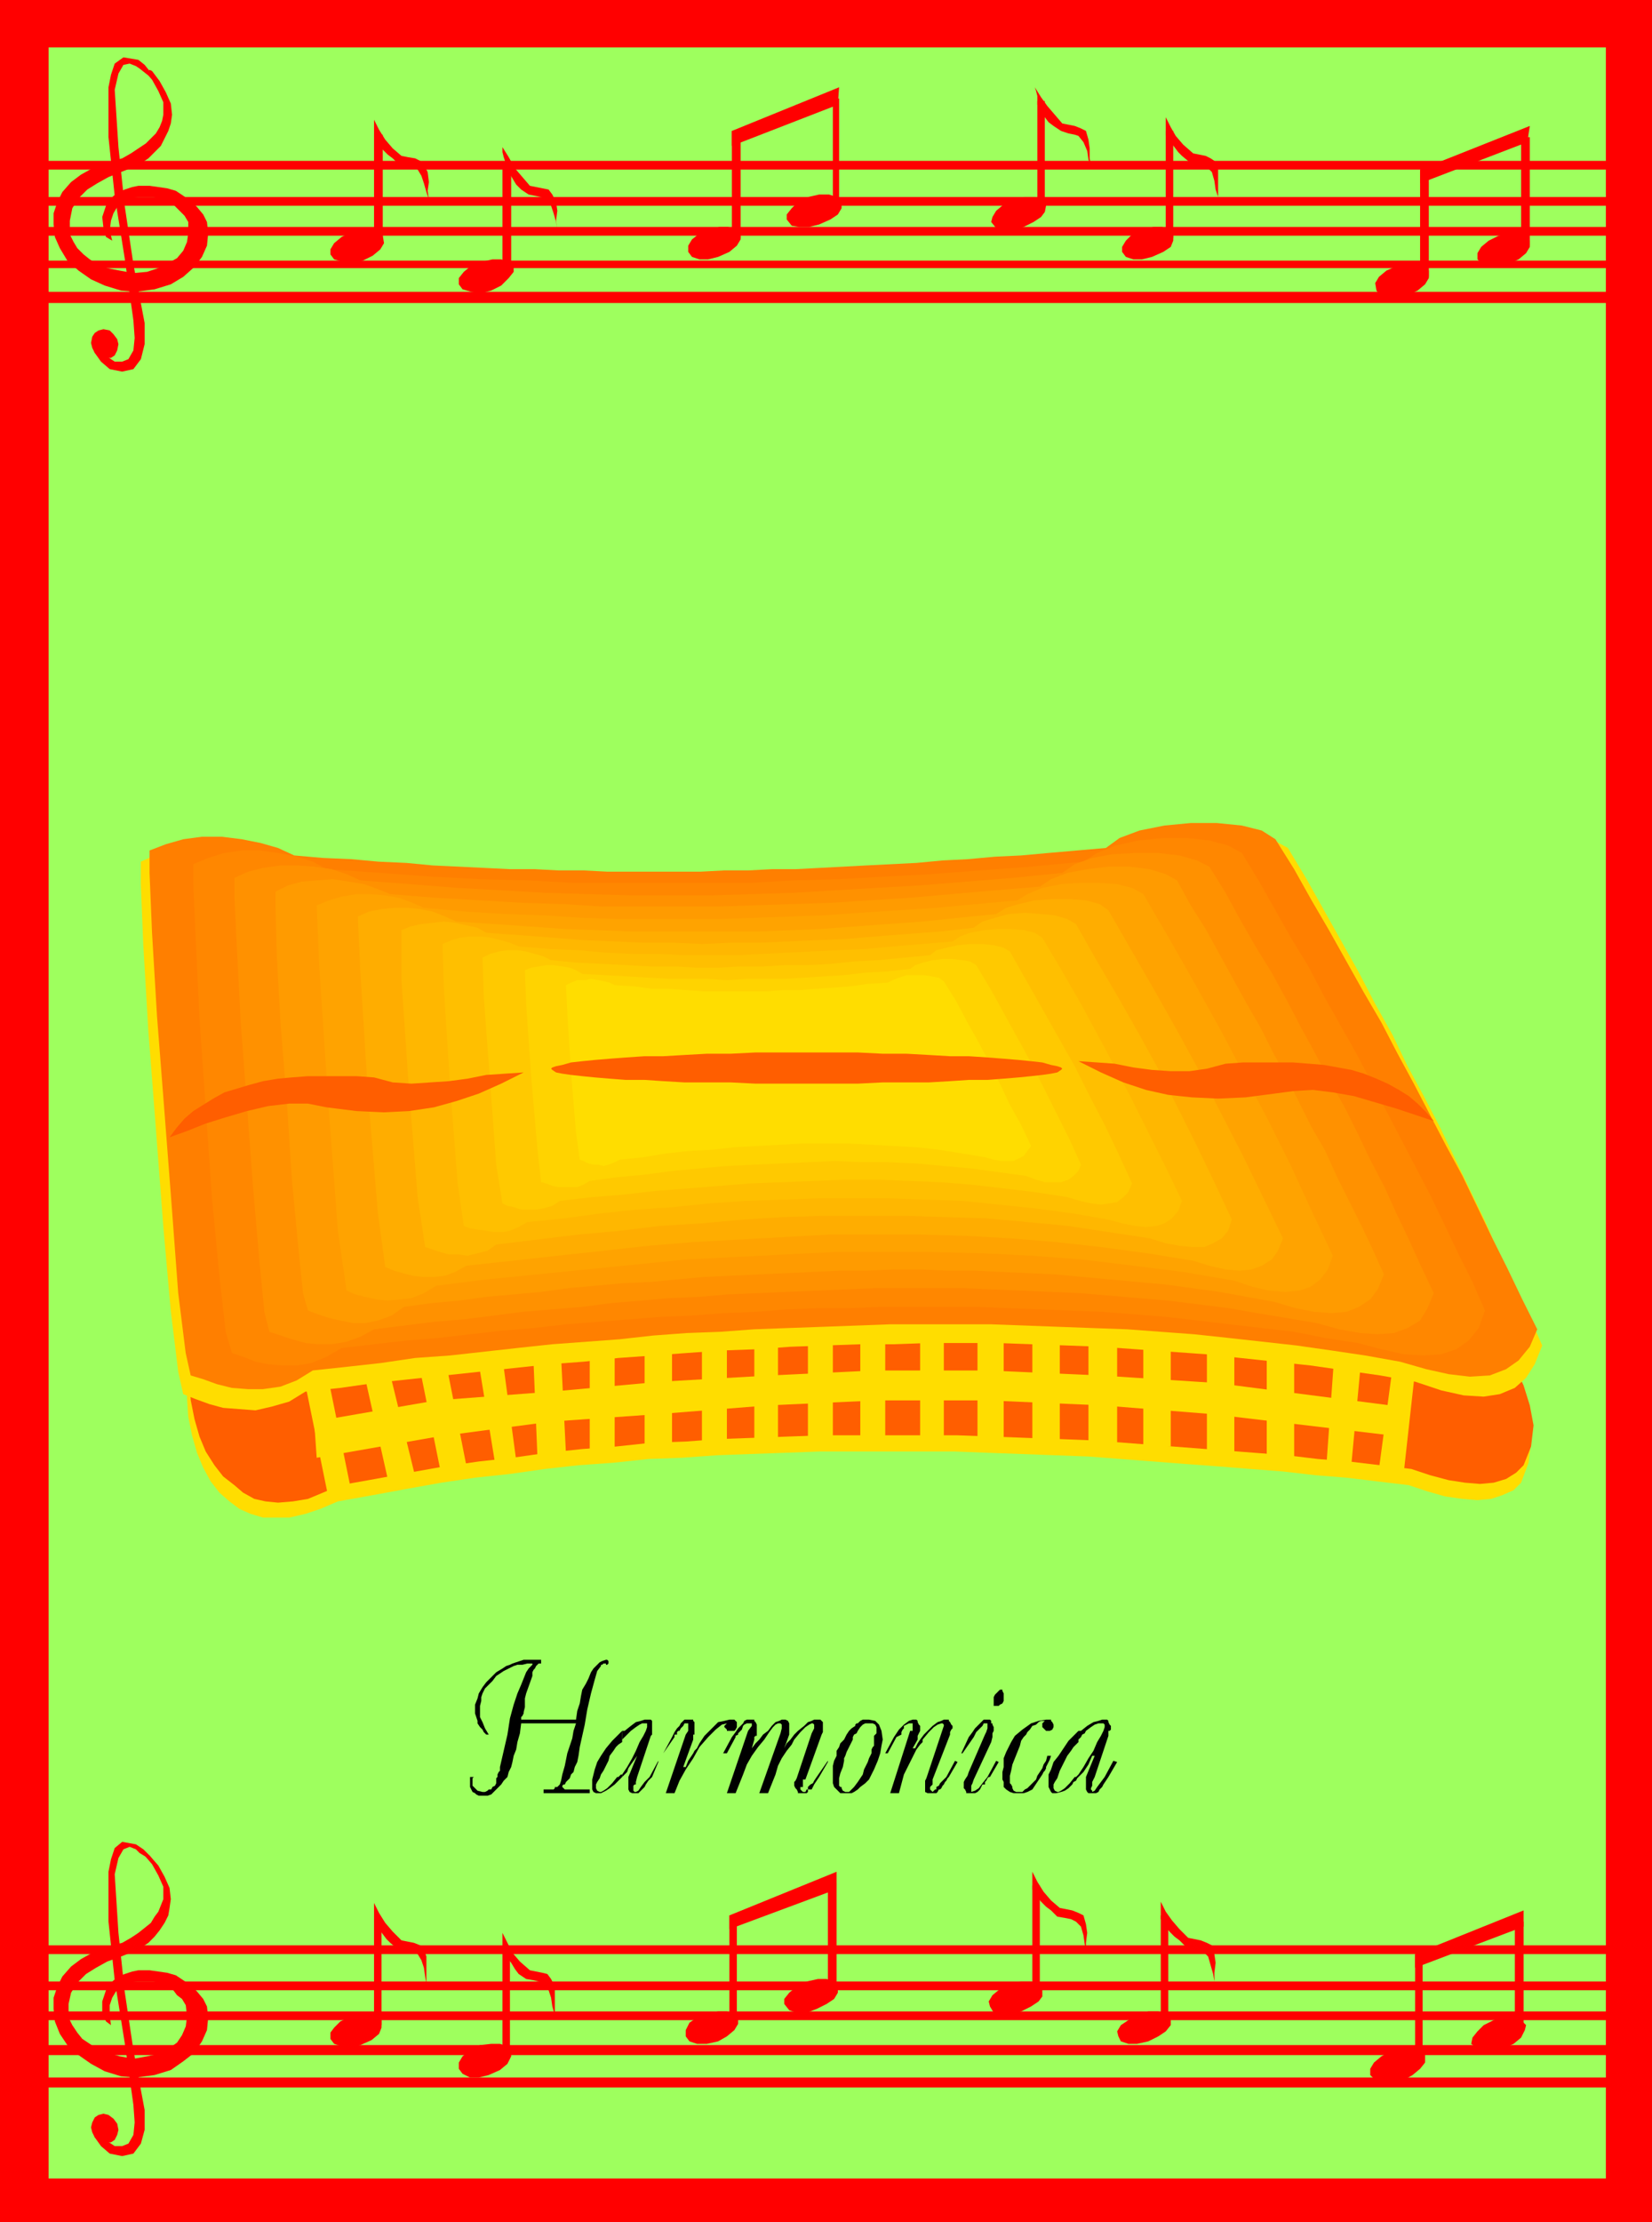 <svg xmlns="http://www.w3.org/2000/svg" fill-rule="evenodd" height="1.782in" preserveAspectRatio="none" stroke-linecap="round" viewBox="0 0 1325 1782" width="127.2"><style>.pen1{stroke:none}.brush2{fill:red}.brush4{fill:#fd0}.brush5{fill:#ff5e00}.brush16{fill:#000}</style><path class="pen1 brush2" d="M0 0h1325v1782H0V0z"/><path class="pen1" style="fill:#9eff5e" d="M39 38h1249v1709H39V38z"/><path class="pen1 brush2" d="m90 193-2-8 1-8 2-6 3-5 5-4 5-3 7-1h12l4 1 5 1 4 2 4 3 4 4 4 4 3 5v9l-1 7-3 7-5 6-7 4-8 4-9 3-11 1-11-2-10-2-8-3-6-4-5-4-5-5-3-5-3-6v-11l2-10 5-8 7-7 8-5 9-5 10-4 10-4 6-3 6-4 5-5 5-5 3-6 3-6 2-6 1-7-1-9-4-9-5-9-6-8-2-1-1 1-1 1-2-1 6 7 5 9 4 9v10l-1 5-2 5-3 5-4 4-4 4-6 4-6 4-7 4-12 3-12 5-9 5-8 6-7 8-4 8-3 9v9l1 10 4 9 6 10 9 8 10 7 11 5 13 4 12 1 15-2 13-4 10-6 9-8 6-8 4-9 1-10-1-9-3-6-5-6-5-5-6-4-6-4-7-2-7-1-7-1h-9l-5 1-6 2-5 2-5 4-3 4-2 3-3 9 1 9 2 7 5 3z"/><path class="pen1 brush2" d="m124 64-1-3-3-4-4-5-5-4-12-2-7 5-3 9-2 10v40l5 47 8 50 7 50 1 14-1 10-4 7-5 2h-6l-6-4-6-4-6-5 2 6 5 7 7 6 10 2 9-2 6-8 3-12v-17l-9-47-7-47-5-47-3-46 3-13 4-7 5-1 5 2 3 2 5 4 4 3 3 2z"/><path class="pen1 brush2" d="m79 265 4-1 5 1 3 3 3 4 1 4-1 5-2 4-3 2h-5l-4-1-4-3-2-4-1-4 1-5 2-3 3-2zm307-55 9-2h7l6 2 4 3v5l-4 5-6 6-8 4-8 2-8-1-7-2-3-4v-5l4-5 6-5 8-3z"/><path class="pen1 brush2" d="M403 132h7v85h-7v-85z"/><path class="pen1 brush2" d="m403 118 5 8 5 9 6 7 6 7 5 1 5 1 5 1 3 4 3 6 1 7-1 8 1 7-1-6-2-7-2-6-4-5-4-2-5-1-5-1-6-4-4-4-3-5-3-5-3-6v-3l-1-3-1-4v-4zm514 66 8-2h7l6 2 3 4v5l-2 5-6 4-9 4-8 2h-7l-6-2-3-4v-4l3-5 5-5 9-4z"/><path class="pen1 brush2" d="M935 105h6v86h-6v-86z"/><path class="pen1 brush2" d="m935 94 4 8 4 7 6 7 8 7 5 1 5 1 4 2 3 2 3 7v22l-2-6-1-7-2-7-4-4-4-2-4-1-6-1-6-5-3-3-3-4-4-5-3-5V94zm-653 92 9-2h8l6 2 2 3 1 6-3 5-6 5-8 4-8 2-8-1-7-2-3-4v-4l3-5 6-5 8-4z"/><path class="pen1 brush2" d="M300 108h7v85h-7v-85z"/><path class="pen1 brush2" d="m300 96 4 8 5 8 6 7 7 6 5 1 6 1 4 2 3 3 3 6 1 8-1 7 1 7-2-6-2-7-2-6-3-5-4-2-5-1-6-1-5-5-4-3-4-4-3-5-4-6V96zm514 64 8-2h8l5 3 4 4-1 5-3 4-6 4-8 4-8 2h-8l-6-1-4-5 1-4 3-5 6-5 9-4z"/><path class="pen1 brush2" d="M832 81h6v86h-6V81z"/><path class="pen1 brush2" d="m830 70 5 8 5 7 6 7 6 7 5 1 5 1 5 2 4 2 2 7 1 7v8l1 7-2-6-1-7-3-7-4-5-3-1-5-1-6-2-6-4-4-3-3-4-3-5-3-5v-7l-1-4-1-3zM568 184l9-2h7l6 2 4 4v4l-3 5-6 5-9 4-8 2h-7l-6-2-3-4v-5l3-5 5-4 8-4zm80-26 9-2h8l6 2 4 4v5l-3 5-6 4-9 4-8 2h-8l-6-1-4-5v-4l4-5 5-5 8-4z"/><path class="pen1 brush2" d="M587 105h7v86h-7v-86zm81-26h5v86h-5V79z"/><path class="pen1 brush2" d="m587 105 86-35-1 14-85 33v-12zm534 108 8-1h8l5 1 4 4v6l-3 5-6 5-9 4-8 2h-7l-6-2-3-4-1-6 3-5 6-5 9-4zm81-24 9-2 7-1 6 3 3 4v5l-3 5-6 5-7 3-9 2h-8l-6-2-3-3v-5l3-5 6-5 8-4z"/><path class="pen1 brush2" d="M1139 136h7v86h-7v-86zm81-26h7v87h-7v-87z"/><path class="pen1 brush2" d="m1139 136 88-35-2 13-86 33v-11z"/><path class="pen1 brush2" d="M24 129h1277v7H24v-7zm0 53h1277v7H24v-7zm2-24h1280v7H26v-7zm-3 51h1276v6H23v-6zm3 25h1279v9H26v-9zm63 1390-1-8v-8l2-6 3-5 5-4 5-3 7-1h13l4 1 4 2 4 2 4 2 3 4 4 3 3 5 1 9-1 8-3 7-4 6-7 5-8 4-9 2-11 2-11-2-10-3-8-3-6-4-6-4-4-5-4-6-3-6v-11l2-9 5-8 7-7 8-5 9-5 11-4 10-4 6-3 6-4 5-5 4-5 4-6 3-6 1-6 1-7-1-9-4-9-5-9-7-8h-1l-1 1-2-1 6 7 5 9 4 9v10l-2 5-2 5-3 4-3 5-5 4-5 4-6 4-7 4-12 3-12 5-9 5-8 6-7 8-4 8-3 9v9l1 10 4 10 6 9 9 8 10 7 11 6 13 4 12 1 15-2 13-4 10-7 9-7 6-9 4-9 1-10-1-9-3-6-5-6-5-5-6-4-6-4-7-2-7-1-7-1h-9l-5 1-6 2-5 2-5 4-3 4-2 3-3 9v9l3 7 4 3z"/><path class="pen1 brush2" d="m124 1495-1-3-3-4-5-5-6-4-11-2-6 5-3 9-2 10v40l5 47 8 50 7 50 1 14-1 10-4 7-5 2h-6l-6-4-6-4-6-5 2 6 5 7 7 6 10 2 9-2 6-8 3-11v-16l-9-48-7-47-5-47-3-47 3-13 4-7 5-2 5 2 3 3 5 3 4 4 3 2z"/><path class="pen1 brush2" d="m79 1696 4-1 4 1 4 3 3 4 1 5-1 4-2 4-3 2h-5l-4-1-4-3-2-4-1-4 1-4 2-4 3-2zm306-56 9-1h7l6 2 3 3v5l-3 6-6 5-9 4-8 2h-7l-6-3-3-4v-5l3-5 6-5 8-4z"/><path class="pen1 brush2" d="M403 1563h6v85h-6v-85z"/><path class="pen1 brush2" d="m403 1550 4 8 4 8 6 7 8 7 5 1 5 1 4 1 3 4 3 6v23l-2-7-1-7-2-6-4-5-4-2-4-1-6-1-6-4-3-4-3-5-4-5-3-6v-13zm510 66 8-3h8l7 2 3 3v6l-4 5-6 4-8 4-9 2h-7l-6-2-2-4-1-4 3-5 6-4 8-4z"/><path class="pen1 brush2" d="M931 1536h6v86h-6v-86z"/><path class="pen1 brush2" d="m931 1525 4 8 5 7 6 7 7 7 5 1 5 1 5 2 4 2 2 7 1 7-1 8v7l-1-6-2-7-2-7-4-4-4-1-4-1-6-2-5-5-4-3-4-4-4-5-3-5v-14zm-649 92 8-2h8l5 2 3 3v6l-2 5-6 5-9 4-8 2-7-1-6-2-3-4v-5l3-4 5-5 9-4z"/><path class="pen1 brush2" d="M300 1539h6v85h-6v-85z"/><path class="pen1 brush2" d="m300 1526 4 8 5 8 6 7 7 7 5 1 5 1 5 2 3 3 2 6v22l-1-6-1-7-2-6-3-5-5-2-5-1-6-1-6-5-3-3-3-4-4-5-3-5v-15zm510 65 9-2h8l6 3 3 4v5l-3 4-6 4-8 4-8 2h-8l-6-1-3-5-1-4 3-5 6-5 8-4z"/><path class="pen1 brush2" d="M828 1512h6v86h-6v-86z"/><path class="pen1 brush2" d="m828 1501 4 8 5 8 6 7 7 6 5 1 5 1 5 2 4 2 2 7 1 7-1 8v7l-1-6-1-7-2-7-4-4-4-2-5-1-6-1-5-5-4-3-4-4-4-5-3-5v-14zm-261 114 9-2h7l6 2 3 3v5l-3 5-6 5-7 4-9 2h-8l-6-2-3-4v-5l3-6 6-4 8-3zm80-26 9-2h7l6 2 3 4v5l-3 5-6 4-8 4-8 3h-8l-6-2-4-5v-4l4-5 6-5 8-4z"/><path class="pen1 brush2" d="M585 1536h6v86h-6v-86zm79-26h7v86h-7v-86z"/><path class="pen1 brush2" d="m585 1536 86-35v14l-86 32v-11zm532 108 8-2h8l6 2 4 4v6l-4 5-6 5-7 4-9 2h-8l-6-2-4-4v-5l3-5 6-5 9-5zm81-24 8-2h8l6 2 4 4-1 4-3 6-6 5-7 3-9 2h-8l-6-2-4-3 1-5 4-5 5-5 8-4z"/><path class="pen1 brush2" d="M1135 1567h6v85h-6v-85zm80-26h7v87h-7v-87z"/><path class="pen1 brush2" d="m1135 1567 87-35v13l-87 33v-11z"/><path class="pen1 brush2" d="M24 1560h1271v7H24v-7zm0 53h1273v7H24v-7zm2-24h1277v7H26v-7zm-3 51h1272v8H23v-8zm3 26h1273v8H26v-8z"/><path class="pen1 brush4" d="m151 1105-1 16 1 15 3 15 4 14 5 12 6 11 7 9 8 7 8 6 9 4 10 3h21l13-3 12-4 14-6 28-5 27-5 28-5 27-4 28-3 28-4 27-3 28-2 28-3 27-1 28-2 27-1 28-1 27-1h109l26 1 27 1 27 1 27 1 26 2 26 2 26 2 27 2 25 2 26 2 26 3 25 2 25 3 25 3 15 5 14 4 14 2 12 1 11-1 9-3 9-4 6-6 6-16 2-17-3-16-5-17-7-15-9-13-9-10-8-6-33-4-34-3-33-4-33-3-32-3-33-2-32-3-33-2-32-1-32-2-32-1-32-1-32-1H637l-32 1-32 2-32 1-32 2-32 3-32 3-32 3-32 4-33 4-32 4-33 5-32 5-33 6-34 6-33 7z"/><path class="pen1 brush5" d="m153 1092-1 16 1 15 3 15 4 14 5 12 7 11 7 9 9 7 7 6 9 5 9 2 10 1 12-1 12-2 12-5 14-6 28-5 27-5 28-5 28-4 27-3 28-4 28-3 27-2 28-3 28-1 27-2 28-1 27-1 28-1h108l27 1 27 1 27 1 26 1 27 2 26 2 26 2 26 2 26 2 26 2 25 3 25 2 25 3 25 3 15 5 15 4 13 2 12 1 11-1 10-3 8-5 6-6 6-15 2-17-3-16-5-16-7-15-9-13-9-10-8-7-33-4-34-3-33-3-32-3-33-3-32-3-33-2-32-2-32-2-32-2-32-1-32-1-32-1h-96l-31 1-32 1-32 1-32 2-32 2-32 2-32 3-32 3-33 4-32 4-33 4-32 5-33 5-33 6-34 6-33 7z"/><path class="pen1 brush4" d="m243 1101 19-2 20 98-19 2-20-98zm362-42h19v97h-19v-97zm-178 11 22-2 5 99h-23l-4-97zm311-19h19v105h-19v-105zm230 13h22v105h-22v-105zm-635 15h22l19 96-21 3-20-99zm315-26h20v107h-20v-107zm-131 8h22v97h-22v-97zm311-6h22v105h-22v-105zm243 20 22 2-9 96h-20l7-98zm-782 13 20-2 24 98-22 2-22-98zm628-25h22v97h-22v-97zm-444 3h20v97h-20v-97zm311-13h21v105h-21v-105zm232 17h22v106h-22v-106zm-635 5 20-1 13 97-17 2-16-98zm309-22h20v103h-20v-103zm-127 2h20v105h-20v-105zm310 2h23v103h-23v-103zm246 24h18l-11 99-20-2 13-97z"/><path class="pen1 brush4" d="m252 1140 98-17 92-7 88-8 88-5 83-4h91l90 4 93 6 140 18v24l-143-17-88-7-92-4h-88l-88 4-88 7-86 6-91 12-97 17-2-29z"/><path class="pen1 brush4" d="m113 691 13-6 14-4 15-2h17l16 2 15 3 14 5 13 6 24 2 23 1 22 2 23 1 21 2 22 1 20 1h21l20 1 20 1h40l19 1h19l20-1h38l19-1h20l19-1 20-1 19-1 20-1 21-1 20-1 21-1 21-2 22-2 22-1 22-2 23-2 24-2 11-8 17-7 20-4 21-2h21l20 2 17 5 11 6 15 25 14 25 14 25 14 25 13 25 14 25 12 25 13 24 13 25 12 25 12 25 12 25 11 25 12 25 12 25 11 25-6 15-7 11-9 8-12 5-13 2-16-1-18-4-21-7-28-5-28-4-28-4-28-3-28-3-28-3-28-2-28-2-28-2-27-1-28-1-28-1h-55l-28 1h-27l-28 1-28 1-27 2-28 1-28 2-27 2-28 2-28 3-27 2-28 3-28 3-28 3-28 3-28 3-28 4-28 3-13 8-14 4-13 3-13-1-13-1-11-3-11-4-10-4-4-18-6-49-6-68-6-79-6-78-4-68-2-49v-18z"/><path class="pen1" style="fill:#ff7f00" d="m120 682 13-5 14-4 15-2h16l16 2 15 3 14 4 13 6 23 2 23 1 22 2 22 1 21 2 21 1 21 1 20 1h20l19 1h20l19 1h75l19-1h19l19-1h19l19-1 19-1 19-1 20-1 20-1 21-2 20-1 22-2 21-1 22-2 23-2 23-2 11-8 16-6 20-4 21-2h21l20 2 16 4 11 7 15 24 14 25 14 24 14 25 14 25 14 24 13 25 13 24 13 25 13 25 13 24 12 25 12 25 12 24 12 25 12 24-6 14-9 11-10 7-13 5-16 1-17-2-18-4-21-6-28-5-27-4-28-4-27-3-27-3-28-3-27-2-27-2-28-1-27-1-27-1-27-1h-81l-27 1-27 1-28 1-27 1-27 2-27 1-27 2-27 3-27 2-27 2-28 3-27 3-27 3-28 2-27 4-27 3-28 3-13 8-13 5-14 2h-12l-13-1-12-3-11-4-10-3-4-18-6-48-5-67-6-78-6-77-4-67-2-48v-18z"/><path class="pen1" style="fill:#ff8700" d="m155 693 12-5 13-4 14-2h15l14 2 15 3 13 4 11 6 43 3 41 3 39 2 38 1 37 2h142l35-2 36-1 36-2 38-2 39-3 41-3 42-4 11-7 15-6 18-4 20-2h19l18 2 15 4 11 6 14 23 13 23 13 23 14 23 12 23 13 23 13 23 12 23 12 23 12 23 12 23 12 23 11 23 11 23 11 22 10 23-5 14-8 10-10 7-12 4-14 1-16-1-18-4-19-5-26-4-25-5-26-3-26-3-25-3-26-3-25-2-26-2-25-1-25-1-26-1-25-1h-76l-25 1h-25l-26 1-25 2-25 1-26 2-25 1-25 2-26 2-25 2-26 3-25 2-26 3-26 3-25 2-26 3-26 3-12 7-12 5-12 2h-11l-12-1-10-2-10-4-9-3-5-17-5-44-6-63-5-72-5-72-3-63-2-44v-17z"/><path class="pen1" style="fill:#ff9100" d="m188 704 11-5 12-3 14-2h14l13 1 14 2 12 4 11 5 40 3 38 3 36 2 35 2 34 1 34 1h65l32-1 33-1 33-2 34-2 35-2 37-3 37-3 40-4 10-7 14-5 16-3 19-1h18l17 2 14 4 10 5 13 21 12 22 12 21 13 21 12 22 11 21 12 22 11 21 12 21 11 22 10 21 11 21 10 22 10 21 10 22 10 21-5 12-6 10-10 6-11 4-13 1-14-1-17-3-18-5-24-4-24-4-23-4-24-3-24-3-24-2-23-2-24-2-23-1-24-1-23-1-24-1h-70l-24 1-23 1-24 1-23 1-24 1-23 2-24 1-23 2-24 2-23 3-24 2-24 2-23 3-24 3-24 2-24 3-24 3-11 6-11 4-12 2h-11l-10-1-11-3-9-3-9-3-4-16-4-41-5-58-5-67-5-67-3-58-2-41v-16z"/><path class="pen1" style="fill:#ff9b00" d="m221 715 10-5 11-3 12-1 13-1 13 2 12 2 11 4 10 4 37 3 35 2 34 2 33 1 31 2h92l30-1 30-1 31-1 31-2 32-2 34-3 35-3 36-3 9-6 13-5 16-3 17-2h17l16 2 13 4 9 5 11 20 12 19 11 20 11 20 11 20 11 19 10 20 11 20 10 20 10 20 11 19 9 20 10 20 10 20 9 19 9 20-5 12-6 8-9 6-10 4-12 1-14-1-15-3-17-5-22-4-22-4-22-3-22-3-22-2-22-2-22-2-21-2-22-1-22-1-21-1h-22l-22-1h-21l-22 1h-22l-21 1-22 1-22 1-21 1-22 1-22 2-21 2-22 1-22 2-22 2-22 3-22 2-22 2-22 3-22 2-22 3-10 7-11 4-10 2h-10l-10-2-9-2-9-3-8-3-4-14-4-39-5-53-4-62-5-62-3-54-1-38v-14z"/><path class="pen1" style="fill:#ffa300" d="m254 726 10-4 10-3 12-2h11l12 1 11 2 11 4 9 4 33 3 32 2 31 1 30 2 29 1h83l28-1 27-1 28-1 29-2 30-2 31-2 32-3 33-3 8-5 12-5 15-3 15-1h16l14 1 12 3 9 5 21 36 21 37 20 36 19 36 19 36 18 36 17 37 17 36-4 11-6 8-8 6-9 3-11 1-13-1-13-3-15-5-41-7-40-5-41-5-40-3-40-2-40-1h-79l-40 2-39 2-40 2-40 4-40 4-40 4-40 4-40 5-10 6-10 4-9 1-10 1-9-1-9-2-8-2-7-3-7-48-8-107-7-106-2-48z"/><path class="pen1" style="fill:#ffad00" d="m287 735 9-4 10-2 10-1h11l10 1 10 2 10 4 9 4 30 2 29 2 28 2 27 1 27 1h101l25-1 25-1 27-2 27-2 28-2 29-3 30-3 8-5 10-3 13-3 14-1h14l13 1 11 3 7 5 19 33 19 33 18 32 18 33 17 33 17 33 16 33 16 33-4 10-5 7-8 5-8 3-10 1-11-1-13-3-13-4-37-6-37-5-36-4-37-3-36-2-36-1h-73l-36 2-36 2-37 2-36 3-36 4-37 4-36 4-37 4-9 5-8 3-9 1h-9l-8-1-8-2-7-2-7-3-6-44-8-97-6-96-2-44z"/><path class="pen1" style="fill:#ffb700" d="m322 746 7-3 9-2 9-1 9-1 9 1 9 2 9 2 7 4 28 2 26 2 25 2 25 1 23 1h24l22 1 23-1h22l23-1 23-1 24-1 24-2 25-2 27-2 27-3 7-5 10-3 11-3 13-1 13 1 11 1 10 3 7 4 17 30 17 29 17 30 16 29 15 30 15 30 14 29 14 30-3 9-5 6-7 4-7 3h-10l-10-1-11-2-13-4-33-5-33-5-32-3-33-3-33-1-32-1h-65l-33 1-32 2-33 3-33 2-33 4-33 3-33 4-33 4-7 5-8 2-8 2-7-1h-8l-7-2-6-2-6-2-6-40-7-87-6-87v-40z"/><path class="pen1" style="fill:#ffbf00" d="m355 757 7-3 7-2 8-1h9l8 1 8 2 7 2 7 3 25 2 23 1 22 2 22 1h21l21 1h40l21-1 20-1 20-1 21-1 22-1 22-2 24-2 24-2 6-4 8-3 11-2 11-1h11l11 1 8 2 6 4 16 27 15 26 14 26 14 26 14 27 13 26 13 26 13 27-3 8-5 6-6 4-6 2-9 1-9-1-10-2-11-3-29-5-30-4-29-3-29-3-29-1-29-1h-58l-29 1-29 1-29 2-29 3-29 2-29 3-29 4-30 3-7 4-7 3-6 1h-7l-6-1-7-1-6-1-5-2-5-35-6-78-5-78-1-35z"/><path class="pen1" style="fill:#ffc900" d="m387 768 6-3 7-2 7-1h8l7 1 7 2 7 2 6 3 21 2 21 1 19 1 19 1h19l18 1h17l18-1h18l17-1h18l19-1 19-2 19-1 21-2 21-2 5-4 8-2 9-2 10-1h10l9 1 8 2 5 3 13 23 13 23 13 23 13 23 12 24 12 23 11 23 11 24-3 7-4 4-5 4-6 1-7 1-8-1-9-2-10-3-26-4-25-3-26-3-25-2-25-1-26-1h-25l-25 1-25 1-26 1-25 2-25 2-26 2-26 3-25 2-26 3-6 4-7 2-6 1h-12l-6-2-5-1-4-2-5-31-5-68-5-67-1-31z"/><path class="pen1" style="fill:#ffd300" d="m421 778 5-2 6-1 6-1h6l7 1 6 1 5 2 5 3 18 1 18 1 17 1 17 1h31l15 1 16-1h30l16-1 16-1 16-1 17-2 18-1 18-2 4-3 6-2 8-2 8-1h8l8 1 6 1 5 3 12 20 11 20 11 20 11 20 10 20 10 20 10 20 9 20-2 5-4 4-4 3-6 2h-13l-7-2-8-3-22-3-22-3-22-2-22-2-22-1h-21l-22-1-22 1-22 1-22 1-21 1-22 2-22 2-22 3-22 2-22 3-5 3-5 2h-15l-5-1-5-2-4-1-3-27-5-58-4-58-1-27z"/><path class="pen1 brush4" d="m454 790 4-2 5-2h6l5-1 6 1 5 1 4 1 4 2 16 1 14 2h14l14 1 13 1h51l13-1h13l13-1 14-1 14-1 14-2 16-1 4-2 5-2 6-2h14l6 1 6 1 4 3 10 16 9 17 9 16 9 17 8 16 8 17 9 16 8 17-3 4-3 4-4 2-4 2h-10l-6-1-7-2-18-3-19-3-18-2-18-1-18-1-19-1h-36l-18 1-19 1-18 1-18 2-19 1-18 2-18 3-19 2-4 2-5 2-4 1-4-1h-4l-4-1-4-2-3-1-3-22-4-48-3-48-1-22z"/><path class="pen1 brush5" d="m136 912 6-8 6-7 7-6 8-5 8-5 9-5 10-3 10-3 11-3 12-2 11-1 13-1h39l14 1 15 4 15 1 15-1 15-1 15-2 15-3 15-1 15-1-18 9-18 8-18 6-18 5-20 3-20 1-22-1-24-3-15-3h-15l-17 2-17 4-17 5-16 5-15 6-14 5zm1014-13-6-7-7-7-7-6-8-5-9-5-9-4-10-4-10-3-11-2-11-2-12-1-13-1h-40l-14 1-15 4-14 2h-15l-15-1-15-2-15-3-14-1-15-1 18 9 18 8 18 6 18 4 19 2 21 1 22-1 23-3 15-2 16-1 16 2 17 3 17 5 17 5 15 5 15 5zm-503-55h41l20 1h19l18 1 17 1h15l15 1 13 1 12 1 10 1 9 1 7 2 5 1 3 1 1 1-1 1-3 2-5 1-7 1-9 1-10 1-12 1-13 1h-15l-15 1-17 1h-37l-20 1h-82l-20-1h-37l-17-1-15-1h-15l-13-1-12-1-10-1-9-1-7-1-5-1-3-2-1-1 1-1 3-1 5-1 7-2 9-1 10-1 12-1 13-1 15-1h15l17-1 18-1h19l20-1h41z"/><path class="pen1 brush16" d="M436 1438v-3h8l1-1v-1h2l1-1 1-1 1-3 1-5 2-7 2-10 2-6 2-6 1-6 2-6h-44l-1 8-2 7-1 6-2 5-1 5-1 4-2 4-1 4-3 3-2 3-2 2-2 2-2 2-2 2-3 1h-7l-2-1-1-1-2-1-1-2-1-2v-8h4-1l-1 1v6l2 2 2 2 4 1h2l2-1 1-1h2l1-2 2-1 1-2v-4l1-1v-2l1-2 1-1v-3l6-26 2-13 3-11 3-9 3-7 2-5 2-5 2-3 3-3v-1h-4l-4 1h-4l-3 1-4 2-4 2-3 2-3 2-3 4-3 3-3 3-2 4-1 3v3l-1 4v9l2 4 2 5 3 5h-2l-2-2-1-2-2-2-2-3v-2l-1-3-1-3v-7l2-5 1-4 3-5 3-4 4-4 4-4 5-3 3-2 3-1 2-1 3-1 3-1 3-1h14v3h-2l-1 1-1 1-1 2-1 1-1 2v3l-5 14-1 4v7l-1 4v1l-1 2-1 1v2h44l1-7 2-6 1-6 1-5 3-5 2-4 2-5 2-3 3-3 2-2 2-1 3-1h1l1 1v2l-1 1h-1v-1h-2l-1 1h-1v1l-3 4-2 7-3 11-3 13-2 12-2 9-2 9-1 7-1 5-2 4-1 4-2 2-1 3-2 2-1 1-1 2h-1l-1 1v1l1 1 1 1h20v3h-37zm92-26v1l-5 12-3 3-2 3-1 2-2 2-2 2-1 1h-5l-2-1-1-2v-10l7-17-5 7-2 3-1 3-2 2-2 2v-2l4-6 4-7 3-6 3-7 3-5 2-4 1-3v-3h-4l-2 1-3 2-4 3-2 2-1 1-2 2-2 2v-7h2l5-4 4-3 4-1 3-1h5l1 1v11l-1 1-11 33-1 4v2h-1l-1 1v4l1 1h1l2-1 2-3 3-4 4-4 7-13z"/><path class="pen1 brush16" d="m499 1425-1 1-2 2-1 1-2 2-4 3-3 2-2 1-2 1h-4l-2-1-1-2v-8l1-4 1-4 2-6 3-5 4-6 5-6 4-4 4-4v9l-3 2-2 2-2 3-3 4-1 4-2 4-2 4-2 3-1 3-2 3-1 2v3l1 2 2 1h1l2-1 3-2 4-4 4-5h1l1-1 1-1h1v2zm35 13 16-47 2-3v-6h-3l-1 2-2 2-1 2h-1l-1 1v2h-2v2l-9 13 7-13 2-4 2-3 2-2 1-2 2-2 1-1h7v1l1 1v10h-1v4l-8 22h2l2-5 2-3 2-3 1-2 2-2 2-4 2-3 2-3 2-2 5-5 4-4 5-1 4-1h4l1 1 1 1v4l-1 2-1 1h-6v-1l-1-1-1-1v-1l1-1 1-1-4 1-5 4-6 6-7 8-5 9-6 9-5 9-4 10h-7zm69-36 3-4 3-3 3-4 4-3 3-4 3-3 3-1 2-1h3l2 1 1 2v9l-4 11 2-4 3-3 3-4 3-3 5-4 3-3 3-1 2-1h5l1 1 1 1v8l-1 2-13 36h-2v6h-2v2l1 1 1 1h2l1-2h1v-2l2-2 2-1 1-2 2-3 9-13v1l-7 12-2 3-2 3-1 2-1 2h-3v2l-1 1h-7v-1l-1-2-1-1-1-2v-3l1-1 1-2 1-3 11-33 1-2 1-2v-3l-1-1h-1l-2 1-3 2-4 4-5 6-1 2-1 2-4 5-4 6-3 6-2 7-6 15h-7l17-48 1-4v-3l-1-1h-2l-2 1-2 2-3 4-4 6-5 6-5 7-4 7-3 8-6 15h-7l17-50 3-4v-2h-4l-2 1-1 1-1 3-2 2-1 1v1l-2 1v1l-7 13h-3l7-13 3-4 2-3 2-2 2-2 1-2 2-1h6v1l1 1 1 2v9h-1l-1 1v2l-2 7zm85-20 2-2 2-1h5l5 1 3 3 2 5 1 7-1 5-1 6-2 6-3 7-2 4-2 4-3 3-4 3-1 1-1 1v-6l2-3 2-3 1-4 2-4 1-2 1-3 1-2 1-2v-3l1-2 1-1v-8l1-1 1-1v-5l-1-2-2-1h-6l-2 1-2 2-2 3v-6zm-9 56h-5l-1-1-2-2-2-2-1-3v-14l1-4 2-4v-4l2-3 1-3 3-3 2-4 2-3 2-2 3-2v-1l1-1h1v6l-1 2-2 1-1 2v2l-1 2-1 2-1 2-1 2-1 2-1 3-1 2v2l-1 5-2 5-1 4v6l1 1h1v1l1 2 2 1h3l2-2 2-2 3-4v6l-3 2-2 1h-4zm53-36h2l2-4 2-3 3-4 3-3 4-4 4-3 3-1 2-1h4v1l1 1 1 2 1 1v2l-1 1-1 2v2l-14 36v4l-2 2v2l1 1 1 1 1-1 1-1h1v-2l2-1 1-2 2-2 3-3 7-13 2 1-7 12-1 1-1 2-1 1-1 2-1 1-1 2-1 1h-1l-1 2-1 1h-7l-2-1v-9l1-2 1-3 11-33 2-6v-1l-1-1h-1l-3 1-3 2-4 4-5 6v2l-2 2-3 4-3 6-3 6-4 8-4 15h-7l16-50h2v-6h-3l-2 1-2 1v2l-1 1-1 2v2l-2 1-2 1-7 13h-2l7-13 4-6 4-4 4-3 3-1h3l1 1v1l1 2 1 1v4l-1 2-1 2v3l-4 7zm39 4 6-13 3-4 2-3 2-2 2-2 2-2 1-1h5l1 1v2h1v1l1 2v3l-1 2v3l-1 4-14 30-1 3-1 2v5l3-1 3-2 3-4 4-5 7-13 2 1-7 12h-1l-1 1-1 2-1 1v2h-2l-2 4-2 2-2 1h-7v-1l-1-2-1-1v-5l1-2 2-3 1-3 13-30 1-2 1-3v-4h-3l-1 2-2 2-2 2-1 1-1 2-1 2-9 13h-1zm26-44v-1l1-2 1-1 1-1 1-1 1-1h2v1l1 2v6l-1 2-2 1-1 1h-4v-6zm43 46h3l-1 3-1 2-1 2-1 2v1l-1 2-1 1-1 2-2 3-2 3-2 3-2 3-4 2-3 1h-8l-3-1-3-2-2-2v-4l-1-2v-6l1-4v-7l2-5 2-4 2-4 3-5 6-5 7-5 6-2 6-1h4v1l1 1 1 2v2l-1 2-2 1h-3l-1-1-2-2v-3l1-1 1-1h-3l-2 1-2 2-3 1-2 3-2 2-1 2-2 2-2 3-1 4-2 5-2 5-2 5-1 5-1 4v6l1 1 1 2v1l1 2 2 1h5l2-2 2-1 3-3 2-2 2-2 1-3 2-3 2-3 1-3 2-3 1-4zm53 4 3 1-7 12-2 3-2 3-1 2-2 2-1 2-2 1h-6l-1-1-1-2v-10l7-17h-2l-3 7-2 3-2 3-2 2-2 2v-2l4-6 4-7 4-6 3-7 3-5 2-4 1-3v-2l-1-1h-4l-3 1-3 2-4 3-1 2-2 1-1 2-2 2v-7h2l5-4 5-3 4-1 3-1h4l1 1v1l1 2 1 1v3l-1 1h-1v4l-11 33-2 4v3l-1 2v1l1 1v1l2-1 2-3 3-4 3-4 7-13z"/><path class="pen1 brush16" d="m865 1425-1 1-1 2-2 1-1 2-3 3-3 2-3 1-4 1h-3l-1-1-1-2-1-2v-10l2-4 2-6 4-5 4-6 4-6 4-4 4-4v9l-2 2-2 2-2 3-3 4-2 4-2 4-2 4-1 3-1 3-2 3-1 2v3l1 2 2 1h1l2-1 3-2 4-4 4-5h1l1-1 1-1v2z"/></svg>
